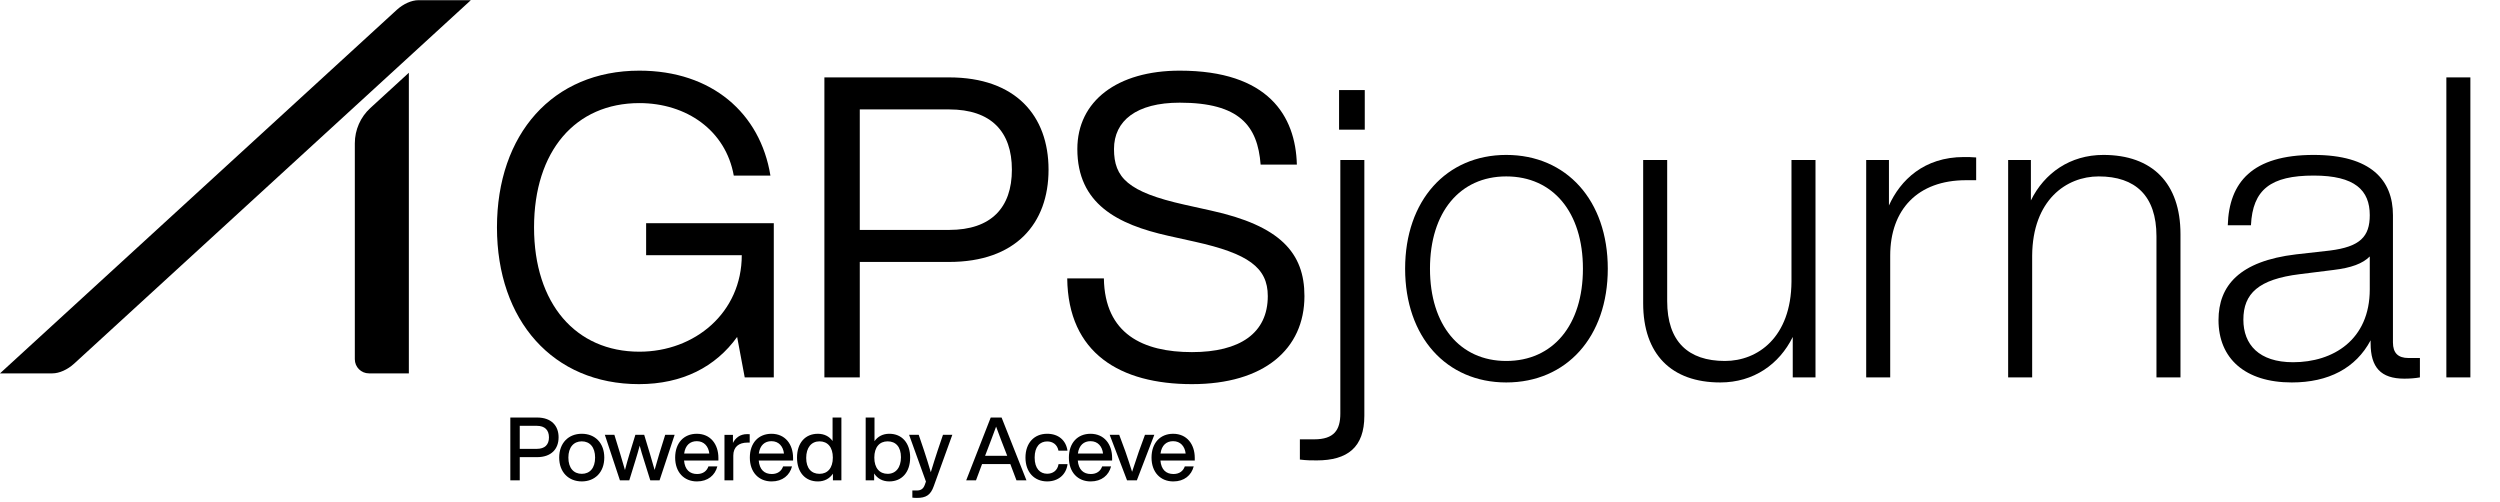 <svg width="623" height="125" viewBox="0 0 623 125" fill="none" xmlns="http://www.w3.org/2000/svg">
<path d="M13.059 93.043H0L98.879 2.452C100.508 0.968 102.567 0.047 104.273 0.047H117.332L18.453 90.638C16.824 92.122 14.764 93.043 13.059 93.043Z" fill="black"/>
<path d="M101.895 93.043H91.939C89.995 93.043 88.422 91.47 88.422 89.522V35.712C88.422 32.373 89.825 29.18 92.289 26.92L101.886 18.129V93.035L101.899 93.047L101.895 93.043Z" fill="black"/>
<path d="M139.199 108.995C139.199 111.896 137.372 113.921 133.832 113.921H129.523V119.707H127.172V104.047H133.837C137.376 104.047 139.203 106.068 139.203 108.995H139.199ZM136.801 108.995C136.801 107.168 135.769 106.115 133.79 106.115H129.523V111.853H133.79C135.769 111.853 136.801 110.822 136.801 108.995Z" fill="black"/>
<path d="M139.352 114.031C139.352 110.403 141.661 108.094 144.98 108.094C148.3 108.094 150.588 110.403 150.588 114.031C150.588 117.66 148.279 119.968 144.98 119.968C141.682 119.968 139.352 117.66 139.352 114.031ZM148.3 114.031C148.3 111.435 146.981 109.984 144.98 109.984C142.98 109.984 141.639 111.435 141.639 114.031C141.639 116.628 142.959 118.078 144.98 118.078C147.002 118.078 148.3 116.628 148.3 114.031Z" fill="black"/>
<path d="M168.12 108.355L164.361 119.702H162.052L160.491 114.712C160.094 113.523 159.743 112.272 159.413 111.062C159.083 112.272 158.732 113.523 158.356 114.712L156.816 119.702H154.486L150.727 108.355H153.103L154.554 113.083C154.972 114.445 155.366 115.79 155.742 117.13C156.093 115.769 156.469 114.449 156.884 113.083L158.334 108.355H160.533L161.963 113.083C162.36 114.424 162.754 115.765 163.13 117.109C163.502 115.769 163.9 114.428 164.297 113.083L165.769 108.355H168.12Z" fill="black"/>
<path d="M179.021 114.758H170.466C170.665 117.067 171.895 118.124 173.722 118.124C175.194 118.124 176.141 117.376 176.539 116.234H178.759C178.188 118.433 176.408 119.972 173.68 119.972C170.47 119.972 168.25 117.685 168.25 114.035C168.25 110.386 170.407 108.098 173.638 108.098C177.067 108.098 179.025 110.715 179.025 114.124V114.763L179.021 114.758ZM170.491 113.02H176.759C176.56 111.261 175.481 109.941 173.638 109.941C171.988 109.941 170.779 110.931 170.491 113.02Z" fill="black"/>
<path d="M186.827 108.205V110.294H186.278C184.1 110.294 182.738 111.372 182.738 113.55V119.707H180.539V108.361H182.649V110.383C183.267 109.152 184.387 108.184 186.189 108.184C186.388 108.184 186.586 108.184 186.827 108.205Z" fill="black"/>
<path d="M197.63 114.758H189.075C189.274 117.067 190.505 118.124 192.332 118.124C193.803 118.124 194.75 117.376 195.148 116.234H197.368C196.797 118.433 195.017 119.972 192.289 119.972C189.08 119.972 186.859 117.685 186.859 114.035C186.859 110.386 189.016 108.098 192.247 108.098C195.677 108.098 197.635 110.715 197.635 114.124V114.763L197.63 114.758ZM189.096 113.02H195.364C195.165 111.261 194.087 109.941 192.243 109.941C190.593 109.941 189.384 110.931 189.096 113.02Z" fill="black"/>
<path d="M209.676 104.047V119.707H207.566V118.036C206.754 119.246 205.476 119.973 203.806 119.973C200.639 119.973 198.617 117.664 198.617 114.036C198.617 110.407 200.639 108.098 203.806 108.098C205.413 108.098 206.665 108.758 207.477 109.9V104.051H209.676V104.047ZM207.544 114.031C207.544 111.435 206.246 109.984 204.225 109.984C202.203 109.984 200.905 111.524 200.905 114.12C200.905 116.717 202.203 118.078 204.225 118.078C206.246 118.078 207.544 116.628 207.544 114.031Z" fill="black"/>
<path d="M226.806 114.031C226.806 117.66 224.759 119.969 221.617 119.969C219.926 119.969 218.649 119.241 217.837 117.99V119.707H215.727V104.047H217.926V109.942C218.738 108.775 219.994 108.094 221.622 108.094C224.768 108.094 226.811 110.403 226.811 114.031H226.806ZM224.518 113.942C224.518 111.346 223.22 109.984 221.199 109.984C219.177 109.984 217.879 111.435 217.879 114.031C217.879 116.628 219.177 118.078 221.199 118.078C223.22 118.078 224.518 116.539 224.518 113.942Z" fill="black"/>
<path d="M237.318 108.355L232.7 121.131C231.909 123.398 230.721 124.079 228.501 124.079C228.061 124.079 227.731 124.057 227.359 124.011V122.231H228.458C229.558 122.231 230.108 121.749 230.438 120.869C230.526 120.607 230.636 120.298 230.746 120.01L226.547 108.355H228.945L230.264 112.246C230.856 114.048 231.431 115.874 231.956 117.676C232.505 115.874 233.076 114.048 233.673 112.246L234.992 108.355H237.322H237.318Z" fill="black"/>
<path d="M251.769 115.638H244.732L243.214 119.707H240.773L246.888 104.047H249.595L255.795 119.707H253.308L251.769 115.638ZM250.999 113.592L250.669 112.733C250.03 111.126 249.02 108.487 248.229 106.314C247.438 108.492 246.427 111.13 245.81 112.733L245.48 113.592H250.999Z" fill="black"/>
<path d="M255.547 114.031C255.547 110.403 257.704 108.094 260.956 108.094C263.772 108.094 265.662 109.743 266.013 112.314H263.772C263.463 110.733 262.3 110.005 260.956 110.005C259.154 110.005 257.835 111.282 257.835 114.031C257.835 116.78 259.196 118.057 260.956 118.057C262.317 118.057 263.527 117.308 263.793 115.659H266.035C265.684 118.34 263.658 119.968 260.956 119.968C257.746 119.968 255.547 117.66 255.547 114.031Z" fill="black"/>
<path d="M277.138 114.758H268.583C268.782 117.067 270.012 118.124 271.839 118.124C273.311 118.124 274.258 117.376 274.656 116.234H276.876C276.305 118.433 274.525 119.972 271.797 119.972C268.587 119.972 266.367 117.685 266.367 114.035C266.367 110.386 268.524 108.098 271.755 108.098C275.184 108.098 277.142 110.715 277.142 114.124V114.763L277.138 114.758ZM268.609 113.02H274.876C274.677 111.261 273.599 109.941 271.755 109.941C270.106 109.941 268.896 110.931 268.609 113.02Z" fill="black"/>
<path d="M287.657 108.355L283.302 119.702H280.862L276.531 108.355H278.908L280.447 112.513C280.997 114.141 281.614 115.921 282.118 117.57C282.646 115.921 283.259 114.141 283.809 112.513L285.327 108.355H287.657Z" fill="black"/>
<path d="M297.732 114.758H289.177C289.376 117.067 290.606 118.124 292.433 118.124C293.905 118.124 294.852 117.376 295.25 116.234H297.47C296.899 118.433 295.119 119.972 292.391 119.972C289.181 119.972 286.961 117.685 286.961 114.035C286.961 110.386 289.118 108.098 292.349 108.098C295.778 108.098 297.736 110.715 297.736 114.124V114.763L297.732 114.758ZM289.198 113.02H295.465C295.267 111.261 294.188 109.941 292.344 109.941C290.695 109.941 289.486 110.931 289.198 113.02Z" fill="black"/>
<path d="M615.618 94.047H609.633V19.287H615.618V94.047Z" fill="black"/>
<path d="M600.207 89.217H603.042V94.047C601.887 94.257 600.522 94.362 599.157 94.362C593.277 94.362 590.757 91.527 590.757 85.542V84.807C587.082 91.737 580.257 95.307 571.122 95.307C559.467 95.307 552.852 89.322 552.852 79.767C552.852 71.157 558.102 65.067 572.172 63.387L580.572 62.442C588.132 61.497 590.547 58.977 590.547 53.622C590.547 47.427 586.872 43.752 576.582 43.752C565.872 43.752 561.357 47.217 560.937 56.142H555.162C555.477 45.432 561.252 38.607 576.582 38.607C590.862 38.607 596.322 44.907 596.322 53.622V85.332C596.322 87.957 597.582 89.217 600.207 89.217ZM571.437 90.267C581.412 90.267 590.547 84.702 590.547 72.102V63.912C588.762 65.697 585.927 66.747 581.517 67.272L573.117 68.322C562.827 69.582 559.047 73.152 559.047 79.662C559.047 85.857 562.932 90.267 571.437 90.267Z" fill="black"/>
<path d="M524.16 38.607C536.34 38.607 543.375 45.642 543.375 58.347V94.047H537.39V58.872C537.39 48.792 532.14 43.962 523.005 43.962C514.92 43.962 506.52 49.842 506.415 63.702V94.047H500.43V39.867H506.1V49.947C509.46 43.122 515.865 38.607 524.16 38.607Z" fill="black"/>
<path d="M489.415 39.133C490.36 39.133 491.305 39.133 492.46 39.238V44.908H489.94C477.865 44.908 471.04 52.258 471.04 63.703V94.048H465.055V39.868H470.725V51.208C473.56 44.908 479.44 39.133 489.415 39.133Z" fill="black"/>
<path d="M446.437 70.212V39.867H452.422V94.047H446.752V83.967C443.392 90.792 436.987 95.307 428.692 95.307C416.512 95.307 409.477 88.272 409.477 75.567V39.867H415.462V75.042C415.462 85.122 420.712 89.952 429.847 89.952C438.037 89.952 446.332 84.072 446.437 70.212Z" fill="black"/>
<path d="M375.356 95.307C360.446 95.307 350.156 83.967 350.156 66.957C350.156 49.947 360.446 38.607 375.356 38.607C390.371 38.607 400.661 49.947 400.661 66.957C400.661 83.967 390.371 95.307 375.356 95.307ZM375.356 89.952C387.011 89.952 394.466 81.027 394.466 66.957C394.466 52.887 387.011 43.962 375.356 43.962C363.806 43.962 356.351 52.887 356.351 66.957C356.351 81.027 363.806 89.952 375.356 89.952Z" fill="black"/>
<path d="M340.1 32.307H333.695V22.438H340.1V32.307ZM328.13 114.732C326.66 114.732 325.715 114.733 323.93 114.523V109.482H327.5C332.435 109.482 334.01 107.172 334.01 103.077V39.867H339.995V103.603C339.995 111.478 335.795 114.732 328.13 114.732Z" fill="black"/>
<path d="M297.033 95.727C279.183 95.727 266.163 88.062 265.953 69.372H275.088C275.298 83.232 284.853 87.747 297.033 87.747C309.003 87.747 315.933 83.022 315.933 73.782C315.933 66.642 310.998 63.177 297.768 60.237L291.153 58.767C278.448 55.932 268.473 50.787 268.473 37.137C268.473 25.167 278.448 17.607 293.988 17.607C316.038 17.607 322.863 28.842 323.178 41.022H314.148C313.413 31.362 308.898 25.587 293.988 25.587C283.173 25.587 277.608 30.102 277.608 37.137C277.608 44.277 281.073 47.847 295.143 50.997L301.758 52.467C318.978 56.247 325.068 62.967 325.068 73.782C325.068 87.012 314.988 95.727 297.033 95.727Z" fill="black"/>
<path d="M236.518 19.287C253.108 19.287 261.298 28.842 261.298 42.282C261.298 55.722 253.108 65.277 236.518 65.277H214.257V94.047H205.438V19.287H236.518ZM214.257 57.297H236.518C247.018 57.297 252.163 51.732 252.163 42.282C252.163 32.832 247.018 27.267 236.518 27.267H214.257V57.297Z" fill="black"/>
<path d="M161.014 63.597V55.617H192.829V94.047H185.584L183.694 83.967C178.339 91.422 170.044 95.727 159.229 95.727C137.809 95.727 123.844 79.872 123.844 56.667C123.844 33.462 137.704 17.607 159.334 17.607C177.394 17.607 189.469 28.212 191.989 43.752H182.854C180.859 32.517 171.094 25.692 159.334 25.692C143.374 25.692 133.084 37.662 133.084 56.667C133.084 75.672 143.479 87.642 159.334 87.642C173.194 87.642 184.849 77.877 184.849 63.597H161.014Z" fill="black"/>
</svg>
